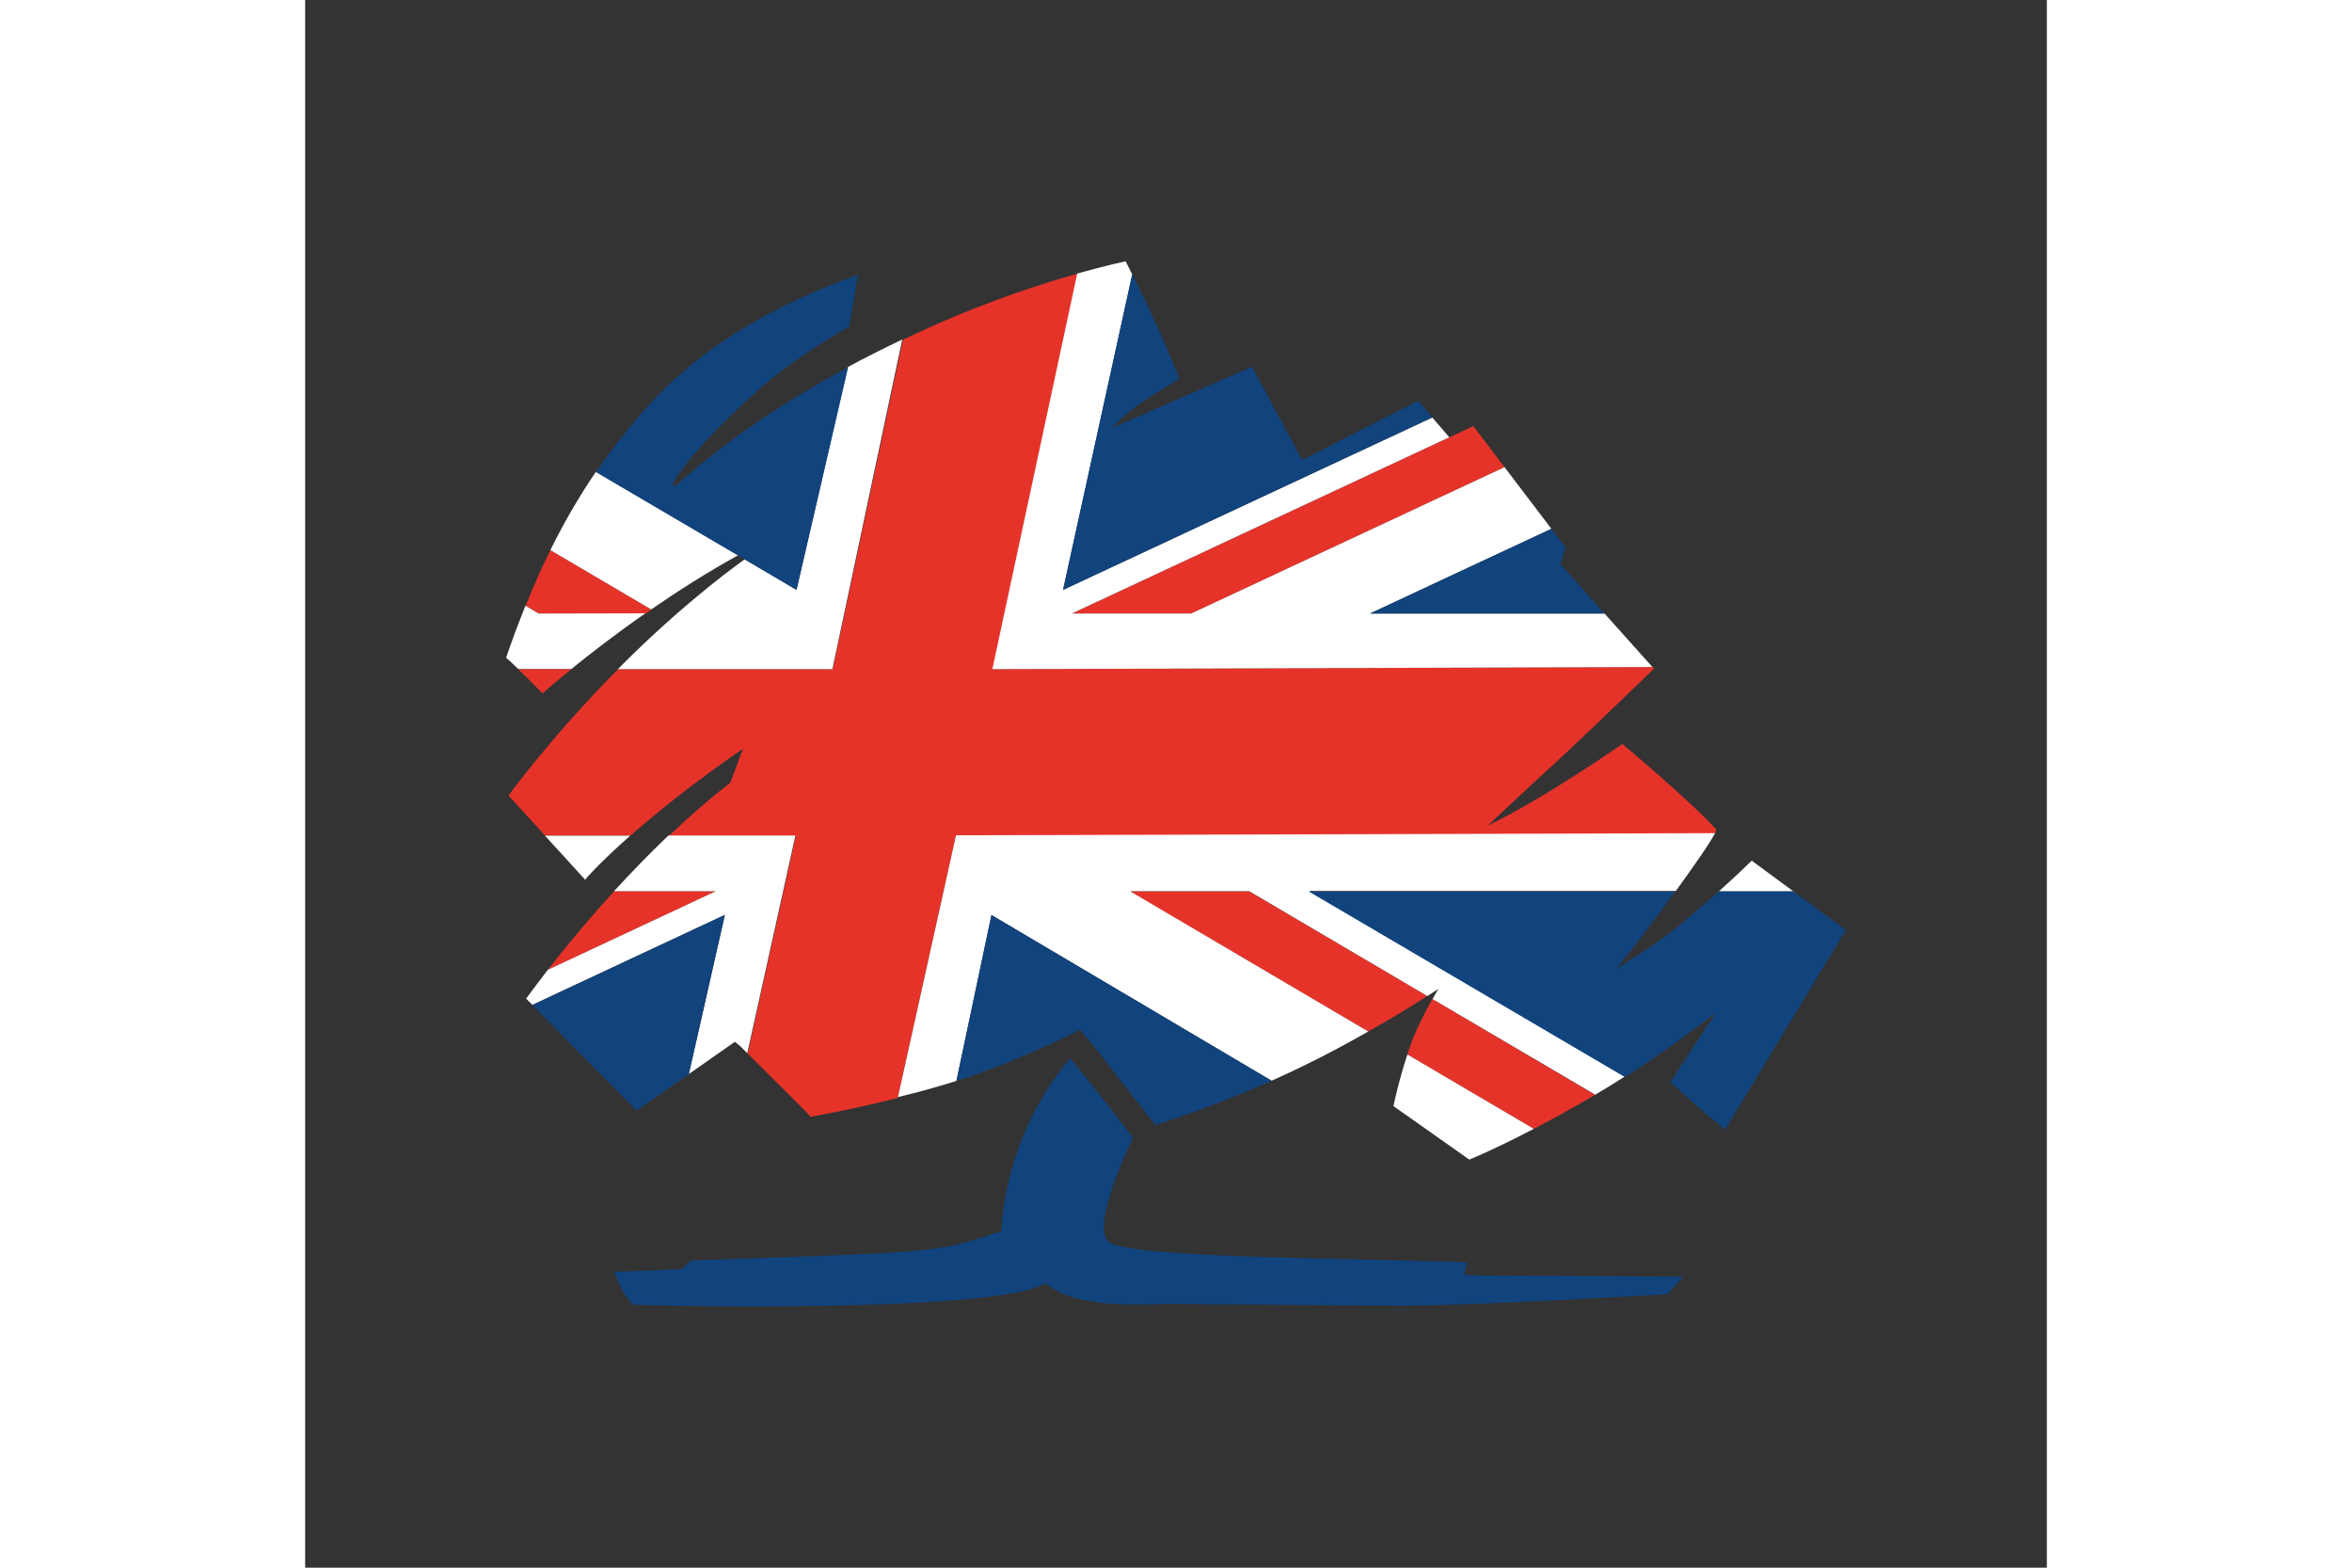 <?xml version="1.0" encoding="UTF-8"?>
<svg xmlns="http://www.w3.org/2000/svg" height="800" width="1200" xml:space="preserve" y="0" x="0" id="ENGLISH" version="1.1" viewBox="-44.41 -57.751 384.887 346.503">
  <rect x="-44.41" y="-57.751" width="384.887" height="346.503" fill="#333333" stroke="none"/>
  <style id="style3" type="text/css">.st1{fill:#fff}.st2{fill:#11437d}</style>
  <g transform="matrix(.475 0 0 .475 -107.588 -78.422)" id="g5">
    <path id="path7" d="M245.9 494.8c7.2-9.2 17.8-22.3 30.9-36.6h47.3zm-10.3-169.4l6.1 3.6h49.7l2.7-1.8-47-27.7c-4.2 8.3-7.9 17-11.5 25.9m421.8 183c-2.8 5-7.2 13.3-10 21-.6 1.6-1.1 3.2-1.6 4.8l58.8 34.6c7.5-3.9 16.3-8.7 26.3-14.5.8-.4 1.5-.9 2.2-1.3zm132-79c-11.7-13-43.6-39.7-43.6-39.7s-35.5 24.9-62.6 38c0 0 23.5-22.1 31.8-29.6 11.6-10.6 45.6-43.5 45.6-43.5l-.6-.7-307.1 1 39.5-184.1c-16.5 4.7-40.4 12.4-66.4 23.9-5.1 2.3-10.1 4.6-14.9 6.9l-32.6 153.3h-99.9c-30.9 31.1-51 58.8-51 58.8l17.1 18.7h39.6c11.8-10.4 28.9-24.3 52.4-40.5l-5.9 15.8c-10 7.8-19.6 16.2-28.6 24.8h59.1l-22.4 101.3 27.3 27.2 1.9 2.2s18-3.1 40.6-8.8l27-121.8 353.1-1c.4-1.3.7-2 .6-2.2M655 507l-82.8-48.7h-55.5l110.9 65.2c12.3-6.9 21.9-12.9 27.4-16.5m36-246.1l-14.5-19.1L489.8 329h55.4zM243.4 366.2s5-4.5 13.5-11.3h-24.8c5.3 5 11.3 11.3 11.3 11.3" fill="#e63329"></path>
    <path id="path9" d="M294 327.1c12.3-8.5 26.1-17.3 40.4-25.2L268.3 263c-7.8 11.5-14.9 23.6-21.2 36.5z" class="st1" fill="#fff"></path>
    <path id="path11" d="M825.4 458.3L806 444s-6.2 6.1-15.3 14.3z" class="st1" fill="#fff"></path>
    <path id="path13" d="M737.5 329H628.4l84.4-39.4-21.8-28.7L545.2 329h-55.5l186.7-87.2-11.1 5.2-7.9-9.2L485.6 318l32.2-146.8c-2-3.9-3.1-6.1-3.1-6.1s-8.6 1.8-22.5 5.7l-39.5 184.1 307.1-1z" class="st1" fill="#fff"></path>
    <path id="path15" d="M241.6 329l-6.1-3.6c-3.2 7.9-6.2 15.9-9 24.2 1.4 1.1 3.4 3.1 5.6 5.2h24.8c8.5-6.9 20.3-16.1 34.4-25.9z" class="st1" fill="#fff"></path>
    <path id="path17" d="M436 546.5l16.3-77.2 130.3 77.1c4.7-2.1 9.5-4.3 14.4-6.7 11.2-5.4 21.6-11.1 30.6-16.2l-110.9-65.3h55.5l82.9 48.8c3.3-2.1 5.1-3.3 5.1-3.3s-1.1 1.8-2.7 4.7l75.7 44.5c4.8-2.8 9.3-5.6 13.8-8.5l-146.9-86.3h170.6c8.6-11.9 16.1-22.6 18.2-26.9l-353.1 1-27 121.8c8.5-2 17.9-4.6 27.2-7.5" class="st1" fill="#fff"></path>
    <path id="path19" d="M645.8 534.2c-4 12-6.5 24-6.5 24l35.3 24.9s10.8-4.3 30-14.3z" class="st1" fill="#fff"></path>
    <path id="path21" d="M361.6 318l-24.1-14.2c-1.2.8-24.3 17.1-52.5 44.6-2.2 2.2-4.4 4.3-6.5 6.5h99.8l32.5-153.4c-8.8 4.2-17.2 8.4-25.3 12.8z" class="st1" fill="#fff"></path>
    <path id="path23" d="M284.2 432.4h-39.6l18.7 20.5c-.1-.1 6.4-7.7 20.9-20.5" class="st1" fill="#fff"></path>
    <path id="path25" d="M311.5 543.3l21.4-15 2.5 2 3.3 3.3 22.4-101.3H302c-9.1 8.7-17.6 17.5-25.3 25.9h47.4l-78.2 36.6c-6.4 8.3-10.1 13.4-10.1 13.4l2.9 2.9 89.6-41.9z" class="st1" fill="#fff"></path>
    <path id="path27" d="M825.4 458.3h-34.7c-5.3 4.7-11.5 10.1-18.1 15.6-12.2 10-29.5 20.3-29.5 20.3 7-8.6 17.9-22.9 27.3-35.8H600l147 86.3c16.8-10.7 30.9-21.2 42.3-29.9 0 0-12.2 18.7-21.1 32.2 12.3 11.7 25.4 22.1 25.4 22.1l56.2-92.8z" class="st2" fill="#11437d"></path>
    <path id="path29" d="M517.8 171.1L485.6 318l171.8-80.3-6.6-7.7-53.9 27.6-23.4-43.4-65.4 28.6c8-8 12-11.3 31.6-23-8.2-20.9-17.3-39.5-21.9-48.7" class="st2" fill="#11437d"></path>
    <path id="path31" d="M334.4 302c.7.2 2.5 1.4 3.2 1.7l-.1.1 24.1 14.2 24-103.6c-31.1 16.7-57.5 34.8-80.4 55.3l-1.4-.7c5.7-10.7 22.2-28.2 40.9-44.8 17.4-15.4 41.5-28.8 41.5-28.8l4-24.1c-31.5 11.5-66.4 28.4-93.7 56.9-10.3 10.8-19.6 22.5-28.2 35z" class="st2" fill="#11437d"></path>
    <path id="polygon33" class="st2" fill="#11437d" d="M737.5 329L717 306l2.4-7.7-6.6-8.7-84.4 39.4z"></path>
    <path id="polygon35" class="st2" fill="#11437d" d="M238.7 511.2l48.5 49.1 24.3-17 16.7-74z"></path>
    <path id="path37" d="M437.2 546.1c29.6-9.5 56.3-23.4 56.3-23.4s5.8 6.5 11.3 13.9l23.7 30.4s24.7-7.5 54.1-20.6l-130.3-77.1-16.3 77.2c.4-.1.8-.2 1.2-.4" class="st2" fill="#11437d"></path>
    <path id="path39" d="M672.5 636.8c-.7 0 1.4-5.9.9-5.9-53.8-2-156.3-1.9-166.4-9.4-7.3-5.5 3.8-33.3 11.1-48.5 0 0-11.2-15.1-29.1-37-1.8 1.8-29.3 32.6-32.1 80.5-15 4.2-16.9 7.2-46.5 9.6-17.8 1.4-97.8 3.9-97.8 3.9l-4.4 4c-4.8.4-31.4 1.3-31.4 1.3s2.8 9 8.6 15.3c7.1.6 170.3 4.1 191.9-10 8.4 7.1 23.5 11 53.2 9.7 5.6-.2 101.7.9 113.2.8 40.6-.3 123.1-5.4 123.1-5.4l7.4-8.1c-8.9 0-52.4-.5-79.4-.5-7.5-.1-20.6-.1-22.3-.3" class="st2" fill="#11437d"></path>
  </g>
</svg>
